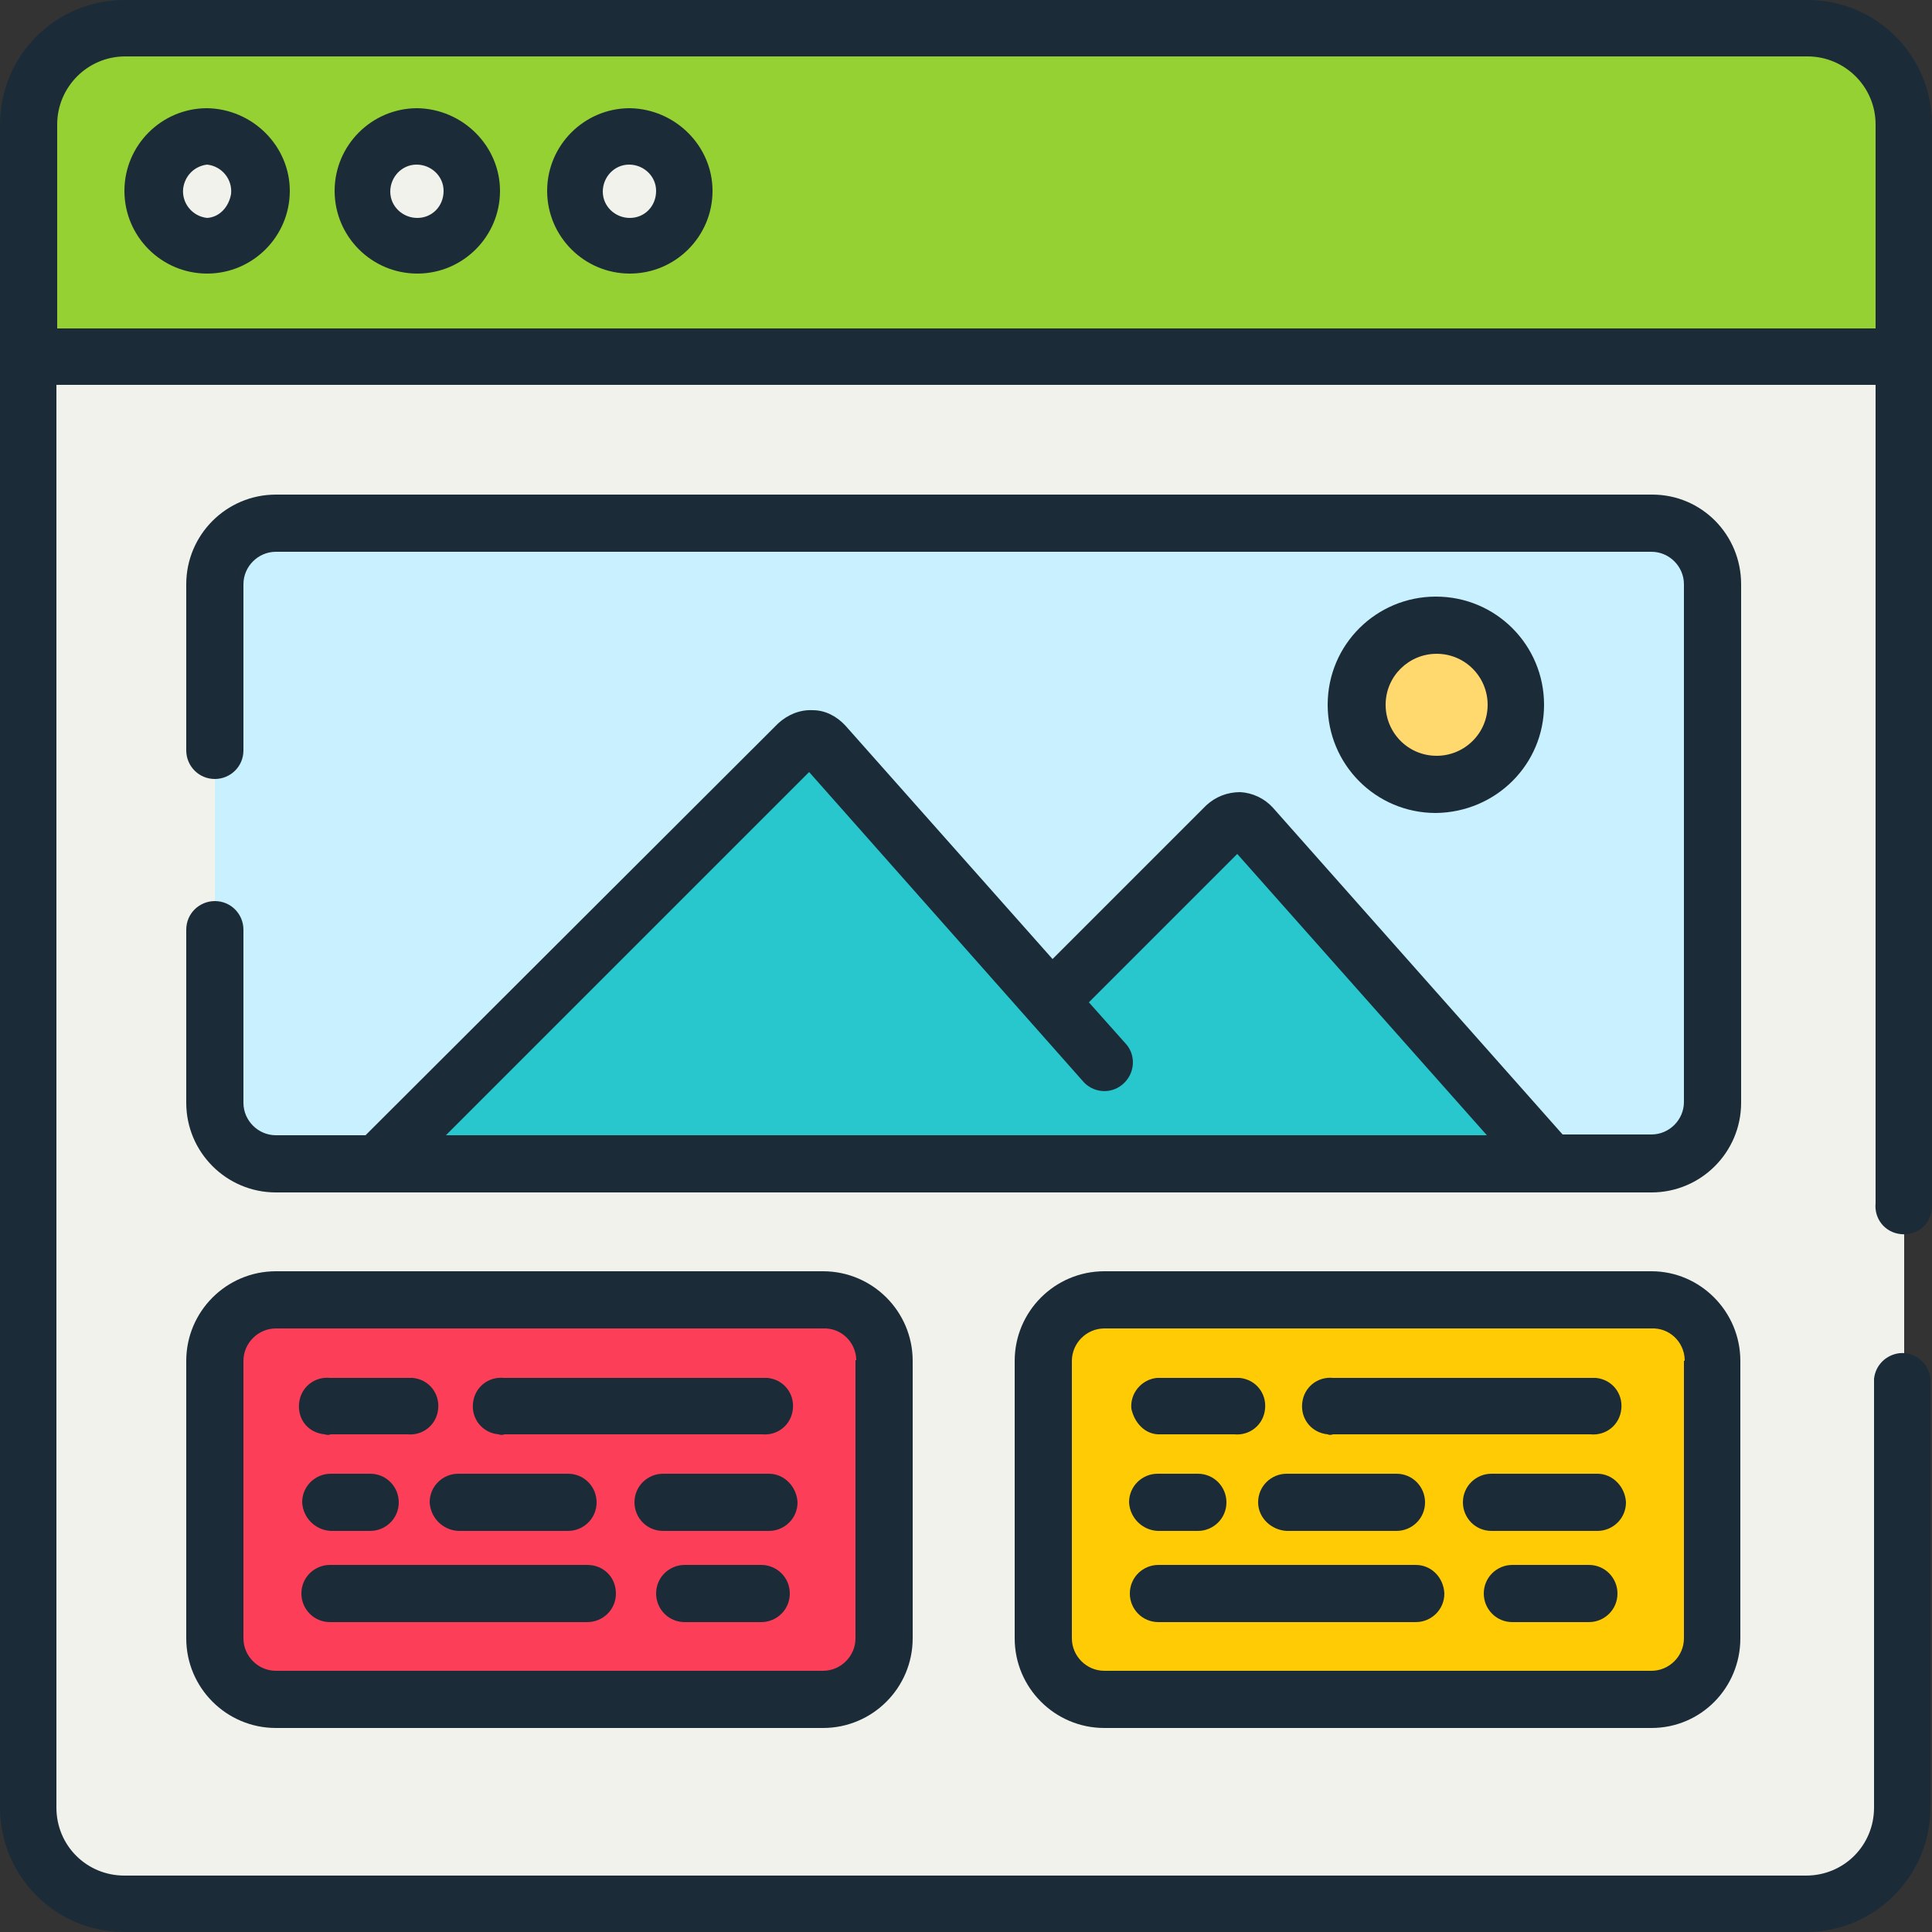 <svg xmlns="http://www.w3.org/2000/svg" xml:space="preserve" x="0" y="0" style="enable-background:new -180 272 250 250" version="1.1" viewBox="-180 272 250 250"><rect x="-180" y="272" width="250" height="250" fill="#333333" stroke="none"/><style type="text/css">.st0{display:none}.st1{display:inline}.st2{fill:#f1f2ec}.st3{fill:#636c78}.st4{fill:#1b2c38}.st5{fill:#27c7cd}.st6{fill:#fff}.st7{fill:#fc3e59}.st8{fill:#d8d8d8}.st9{fill:#ffcb05}.st10{opacity:.1;fill:#231f20;enable-background:new}.st11{fill:#e8e9e1}.st12{display:none;fill:#6c6ff2}.st13{fill:#95d133}.st14{fill:#c9f0ff}.st15{fill:#ffd86e}</style><g id="Camada_1" class="st0"><g id="Camada_1_1_"><g class="st1"><path id="svg_2_2_" d="m-351.3 784.4 232.9-3.7" class="st2"/><path id="svg_6" d="M-347.6 635.2h224.2c.7 0 1.3.6 1.3 1.3v137.9c0 .7-.6 1.3-1.3 1.3h-224.2c-.7 0-1.3-.6-1.3-1.3V636.5c.1-.7.6-1.3 1.3-1.3z" class="st3"/><path id="svg_7" d="M-123.4 776.9h-224.2c-1.4 0-2.5-1.1-2.5-2.5V636.5c0-1.4 1.1-2.5 2.5-2.5h224.2c1.4 0 2.5 1.1 2.5 2.5v137.9c0 1.4-1.1 2.5-2.5 2.5zm-224.2-140.4v137.9h224.2V636.5h-224.2z" class="st4"/><path id="svg_8" d="M-337.8 648.1h203.4v109.7h-203.5c.1 0 .1-109.7.1-109.7z" class="st5"/><path id="svg_9" d="M-125 783h-221.2c-5.3 0-9.8-3.9-10.7-9.1l-1.6-9.6h247.1l-1.4 8.4c-.9 5.9-6.1 10.3-12.2 10.3z" class="st6"/><path id="svg_10" d="M-125 784.2h-221.2c-5.9 0-11-4.3-11.9-10.1L-360 763h250.1l-1.6 9.8c-1.1 6.6-6.8 11.5-13.5 11.4zm-232-18.7 1.3 8.1c.7 4.6 4.8 8 9.5 8H-125c5.4 0 10.1-3.9 10.9-9.3l1.1-6.9-244 .1z" class="st4"/><path id="svg_11" d="M-251.7 770.3h33.1v2.5h-33.1v-2.5z" class="st4"/><path id="svg_12" d="M-155.4 758h-161.4V573.1c0-3.8 3.1-6.9 6.9-6.9h147.1c4.1 0 7.4 3.3 7.4 7.4V758z" class="st6"/><path id="svg_13" d="M-155.4 584.2h-161.4v-11.3c0-3.9 3.2-7 7-7h147.2c4 0 7.2 3.2 7.2 7.2v11.1z" class="st7"/><path id="svg_14" d="M-307.4 594.9h74.5V665h-74.5v-70.1z" class="st5"/><path id="svg_15" d="M-302.4 575.3c0 1.1-.9 2.1-2.1 2.1-1.1 0-2.1-.9-2.1-2.1 0-1.1.9-2.1 2.1-2.1 1.2.1 2.1 1 2.1 2.1zm8.1 0c0 1.1-.9 2.1-2.1 2.1-1.1 0-2.1-.9-2.1-2.1s.9-2.1 2.1-2.1c1.2.1 2.1 1 2.1 2.1zm8.1 0c-.1 1.1-1.1 2-2.2 1.9-1-.1-1.8-.9-1.9-1.9.1-1.1 1.1-2 2.2-1.9 1 .1 1.8.9 1.9 1.9z" class="st6"/><path id="svg_16" d="M-229.9 612.4h63.3v3.5h-63.3v-3.5zm0 10.3h63.3v3.5h-63.3v-3.5zm0 10.3h63.3v3.5h-63.3V633zm0 10.3h63.3v3.5h-63.3v-3.5zm0 10.3h43.7v3.5h-43.7v-3.5zm0-58.8h63.3v8.8h-63.3v-8.8zm-77.2 86.8h140.5v3.5H-307v-3.5h-.1zm13.3 11.9h113.6v3.5h-113.6v-3.5zm0 12h113.6v3.5h-113.6v-3.5zm0 11.9h113.6v3.5h-113.6v-3.5zm0 11.9h113.6v3.5h-113.6v-3.5zm0 12h56.8v3.5h-56.8v-3.5z" class="st8"/><path id="svg_17" d="M-154.2 758h-2.5V572.9c0-3-2.4-5.4-5.4-5.4h-148c-3 0-5.4 2.4-5.4 5.4V758h-2.5V572.9c0-4.4 3.6-8 8-8h148c4.4 0 8 3.6 8 8V758h-.2z" class="st4"/><path id="svg_18" d="M-314.8 582.9h159.4v2.5h-159.4v-2.5z" class="st4"/><path id="svg_19" d="M-250.2 633c0 10.3-8.3 18.6-18.6 18.6s-18.6-8.3-18.6-18.6 8.3-18.6 18.6-18.6 18.6 8.3 18.6 18.6z" class="st9"/><path id="svg_20" d="M-269.6 641.5V640c-1.8-.3-3.5-1.1-4.8-2.4l1.9-2.3c.8.8 1.8 1.4 2.9 1.8V634c-1.2-.2-2.2-.8-3.2-1.5-.7-.7-1.1-1.7-1-2.7 0-1.1.4-2.2 1.2-2.9.8-.8 1.9-1.3 3-1.4v-1h2.2v1.1c1.5.2 2.9.8 4.1 1.7l-1.7 2.4c-.7-.6-1.5-1-2.4-1.3v3c1.2.3 2.3.8 3.3 1.5.7.7 1.1 1.7 1.1 2.7 0 1.1-.4 2.2-1.2 2.9-.9.8-2 1.3-3.2 1.4v1.4l-2.2.2zm0-13.1c-.5.1-.9.6-.9 1.1 0 .6.4 1.1.9 1.3v-2.4zm3.2 7.5c0-.3-.1-.5-.2-.7-.2-.2-.5-.4-.8-.5v2.5c.6-.1 1-.7 1-1.3z" class="st4"/><path id="svg_21" d="m-270.1 597 2.5-.1.4 9.8-2.5.1-.4-9.8z" class="st4"/><path id="svg_22" d="m-257.2 609.5 9.9-17 2.2 1.3-9.9 17-2.2-1.3z" class="st4"/><path id="svg_23" d="m-247.7 618.1 8.5-4.9 1.3 2.2-8.5 4.9-1.3-2.2z" class="st4"/><path id="svg_24" d="M-243.9 632.8v-2.5l19.7.1v2.5l-19.7-.1z" class="st4"/><path id="svg_25" d="m-270 656.1 2.5-.1.2 9.8-2.5.1-.2-9.8z" class="st4"/><path id="svg_26" d="m-292.1 668.9 10-16.9 2.2 1.3-10 16.9-2.2-1.3z" class="st4"/><path id="svg_27" d="m-298.7 647.2 8.1-4.8 1.3 2.2-8.1 4.8-1.3-2.2z" class="st4"/><path id="svg_28" d="M-312.8 632.1v-2.5l19.7.3v2.5l-19.7-.3z" class="st4"/><path id="svg_29" d="m-298.7 615.4 1.2-2.2 8.4 4.5-1.2 2.2-8.4-4.5z" class="st4"/><path id="svg_30" d="m-291.1 593.3 2.2-1.2 9.6 17.2-2.2 1.2-9.6-17.2z" class="st4"/><path id="svg_31" d="m-245 652.8 15.7 18.7-6.5 5.5-15.6-18.7-4.5 12.3-12.6-39.2 36.5 19.2-13 2.2z" class="st10"/><path id="svg_32" d="m-243.2 650.7 17.2 17.2-6 6-17.2-17.2-3.4 12.7-15.9-38 38 16c0-.1-12.7 3.3-12.7 3.3z" class="st4"/><circle id="svg_33" cx="-190.1" cy="673.7" r="21.7" class="st10"/><circle id="svg_34" cx="-189" cy="671" r="18.9" class="st9"/><path id="svg_35" d="M-189 691.2c-11.1 0-20.2-9-20.2-20.1 0-11.1 9-20.2 20.1-20.2 11.1 0 20.2 9 20.2 20.1 0 11.2-9 20.2-20.1 20.2zm0-37.8c-9.7 0-17.6 7.9-17.6 17.6s7.9 17.6 17.6 17.6 17.6-7.9 17.6-17.6c0-9.7-7.9-17.6-17.6-17.6z" class="st4"/><path id="svg_36" d="M-189.9 679.6v-1.5c-1.8-.3-3.5-1.1-4.9-2.4l1.9-2.4c.8.8 1.8 1.4 2.9 1.8V672c-1.2-.2-2.3-.8-3.2-1.5-.7-.7-1.1-1.7-1-2.7 0-1.1.4-2.2 1.2-2.9.8-.8 1.9-1.3 3.1-1.4v-1.1h2.2v1.1c1.5.2 2.9.8 4.1 1.7l-1.7 2.5c-.7-.6-1.6-1-2.4-1.3v3c1.2.2 2.4.8 3.3 1.6.7.7 1.1 1.7 1.1 2.8s-.4 2.2-1.2 3c-.9.8-2 1.3-3.2 1.4v1.5l-2.2-.1zm0-13.2c-.5.1-.9.6-.9 1.1 0 .6.4 1.1.9 1.3v-2.4zm3.3 7.6c0-.3-.1-.5-.2-.7-.2-.2-.5-.4-.8-.5v2.5c.6-.1 1-.7 1-1.3z" class="st4"/><circle id="svg_37" cx="-141.1" cy="619.2" r="26.3" class="st10"/><path id="svg_38" d="M-118.5 628.5c-6.3 10.9-20.3 14.6-31.2 8.3-10.9-6.3-14.6-20.3-8.3-31.2s20.2-14.6 31.1-8.4c11 6.3 14.8 20.2 8.4 31.3 0-.1 0-.1 0 0z" class="st9"/><path id="svg_39" d="M-138.4 641.2c-13.3 0-24.1-10.9-24-24.2.1-13.3 10.9-24.1 24.2-24s24.1 10.9 24 24.2c0 4.2-1.1 8.3-3.2 11.9-4.4 7.5-12.4 12.1-21 12.1zm0-45.7c-11.9 0-21.6 9.7-21.6 21.6 0 11.9 9.7 21.6 21.6 21.6 11.9 0 21.6-9.7 21.6-21.6 0-7.7-4.1-14.9-10.8-18.7-3.3-2-7-2.9-10.8-2.9z" class="st4"/><path id="svg_40" d="m-144.5 625.6.9-1.6c-1.7-1.4-3-3.3-3.7-5.5l3.5-1.3c.4 1.4 1.1 2.6 2 3.7l1.9-3.3c-1.1-1-1.9-2.2-2.5-3.5-.3-1.2-.1-2.5.6-3.5.6-1.2 1.7-2 3-2.4 1.4-.3 2.8-.2 4.1.4l.6-1.1 2.3 1.3-.6 1.1c1.4 1.2 2.6 2.6 3.3 4.3l-3.3 1.6c-.4-1-1-2-1.8-2.8l-1.8 3.2c1.1 1 2 2.3 2.5 3.7.3 1.2.1 2.5-.6 3.6-.6 1.2-1.7 2.1-3 2.4-1.4.3-2.9.2-4.2-.5l-.9 1.5-2.3-1.3zm8-13.9c-.6-.2-1.3.1-1.6.7-.3.6-.3 1.4.2 1.9l1.4-2.6zm-1.1 9.9c.2-.3.2-.6.2-.9-.1-.4-.3-.8-.5-1.1l-1.5 2.7c.6.3 1.4 0 1.8-.7z" class="st4"/><path id="svg_41" d="M-190.6 610.6c4.4 6.4 2.9 15.1-3.5 19.6-6.4 4.4-15.1 2.9-19.6-3.5-4.4-6.4-2.9-15.1 3.5-19.6 6.4-4.4 15.1-2.8 19.6 3.5z" class="st10"/><path id="svg_42" d="M-192.6 609.9c3.9 5.5 2.5 13.1-3 17-5.5 3.9-13.1 2.5-17-3-3.9-5.5-2.5-13.1 3-17 5.6-3.8 13.2-2.5 17 3z" class="st9"/><path id="svg_43" d="M-202.5 630.4c-.8 0-1.6-.1-2.4-.2-7.3-1.3-12.3-8.3-11-15.6 1.3-7.3 8.3-12.3 15.6-11s12.3 8.3 11 15.6c-1.1 6.5-6.7 11.2-13.2 11.2zm0-24.4c-6 0-10.9 4.9-10.9 11 0 6 4.9 10.9 11 10.9 6 0 10.9-4.9 10.9-11 0-2.2-.7-4.4-2-6.2-1.7-2.4-4.2-4-7.1-4.5-.6-.2-1.3-.2-1.9-.2z" class="st4"/><path id="svg_44" d="m-199.8 621.8-.6-.8c-1.1.5-2.3.7-3.5.5l.2-2c.7.1 1.5.1 2.2-.1l-1.2-1.6c-.7.3-1.5.4-2.3.4-.6-.1-1.2-.5-1.5-1.1-.4-.6-.6-1.3-.5-2s.5-1.4 1.1-1.9l-.4-.5 1.2-.8.4.6c.9-.4 1.9-.6 2.8-.6v1.9c-.6 0-1.2.1-1.8.2l1.1 1.6c.7-.3 1.5-.5 2.3-.4.7.1 1.2.5 1.6 1.1.4.6.6 1.3.5 2-.2.8-.6 1.4-1.2 1.9l.5.8-.9.8zm-4.9-7c-.2.3-.2.7 0 .9.2.3.6.4 1 .3-.1.1-1-1.2-1-1.2zm4.5 2.8c-.1-.1-.2-.2-.4-.3h-.6l1 1.4c.2-.3.2-.8 0-1.1z" class="st4"/></g></g><g id="Camada_2"><g class="st1"><path id="svg_1_1_" d="M-139.3 563.1c0-6.4-5.2-14.1-11.7-14.1h-129.1c-6.4 0-11.7 5.2-11.7 11.7v187.5c0 5.4 4.4 9.7 9.7 9.7h117.2v-29.4l15.8-8.8" class="st7"/><path id="svg_2" d="M-181.5 580.2H-326c-6.5 0-11.7 5.2-11.7 11.7v185.5c0 6.5 5.2 11.7 11.7 11.7h144.5c6.5 0 11.7-5.2 11.7-11.7V591.9c0-6.5-5.2-11.7-11.7-11.7z" class="st11"/><path id="svg_3" d="m-160.9 678.2 32.5 32.5c4.5 4.5 4.5 11.8 0 16.3s-11.8 4.5-16.3 0l-32.6-32.3 16.4-16.5z" class="st12"/><path id="svg_4" d="M-132.3 673c0 30.3-24.5 54.8-54.8 54.8s-54.8-24.5-54.8-54.8 24.5-54.8 54.8-54.8c30.3 0 54.8 24.6 54.8 54.8z" class="st2"/><path id="svg_5" d="m-171.8 649.5-20.6 20.6-10.1-10.1-13.3 13.3 10.1 10.1 13.3 13.3 33.8-33.8-13.2-13.4z" class="st13"/><path id="svg_6_1_" d="M-164.9 728.5c6.5-2.2 8.4-3.4 11-5.2 11.8-7.6 26.1-27.1 26.4-49.9.2-11.1-3-20.4-6.2-26.8v-85.9c0-9.2-7.5-16.6-16.6-16.6h-129.8c-9.2 0-16.6 7.5-16.6 16.6v14.6H-326c-9.2 0-16.6 7.5-16.6 16.6v185.5c0 9.2 7.4 16.6 16.6 16.6h144.5c9.2 0 16.6-7.4 16.6-16.6m-122-216.8c0-3.8 3.1-6.8 6.8-6.8h129.7c3.8 0 6.8 3.1 6.8 6.8v71.9l-1.5-1.6a60.19 60.19 0 0 0-19.9-13.2V592c0-9.2-7.4-16.6-16.6-16.6h-105.3v-14.8zm-.2 14.7s-.1-.1 0 0zm-9.3 0s0-.1 0 0zm121.9 202.1c0 3.8-3 6.8-6.8 6.8H-326c-3.8 0-6.8-3.1-6.8-6.8V591.9c0-3.8 3-6.8 6.8-6.8h144.5c3.8 0 6.8 3.1 6.8 6.8v22.7c-19.8-4.2-40.3 1.8-54.7 16.1-4.1 4-7.5 8.7-10.2 13.7h-71.9c-2.7.2-4.7 2.6-4.5 5.3.2 2.4 2.1 4.3 4.5 4.5h67.5c-2.7 8.2-3.6 16.9-2.6 25.4h-64.8c-2.7.2-4.7 2.6-4.5 5.3.2 2.4 2.1 4.3 4.5 4.5h66.8c7.3 25.6 30.7 43.2 57.3 43.2 4.2 0 8.4-.4 12.5-1.3l.3 46.1zm-47.9-69.1c-20.4-20.3-19.6-53.9 2.5-73.1 18.6-16.3 46.9-16.3 65.5-.1 22.1 19.2 23 52.7 2.7 73.1l-.1.1c-19.5 19.5-51.1 19.5-70.6 0z" class="st4"/><path id="svg_7_1_" d="M-168.3 646c-1.9-1.9-5-1.9-6.9 0l-17.1 17.1-6.7-6.7c-1.9-1.9-5-1.9-6.9 0l-13.2 13.3c-.9.9-1.4 2.1-1.4 3.4s.5 2.5 1.4 3.5l23.4 23.4c1.9 1.9 5 1.9 6.9 0l33.8-33.8c.9-.9 1.4-2.2 1.4-3.5s-.5-2.5-1.4-3.4l-13.3-13.3zm-24 43.8-16.5-16.5 6.3-6.3 6.7 6.7c1.9 1.9 5 1.9 6.9 0l17.1-17.1 6.3 6.3c-.1-.1-26.8 26.9-26.8 26.9zm-119 34.8h68.3c2.7.2 5.1-1.8 5.3-4.5.2-2.7-1.8-5.1-4.5-5.3h-69.1c-2.7.2-4.7 2.6-4.5 5.3.2 2.4 2.1 4.3 4.5 4.5zm93.8 25.5c-1.3 0-2.5.5-3.4 1.4-1.9 1.9-1.9 5 0 6.9 1.9 1.9 5 1.9 6.9 0 1.9-1.9 1.9-5 0-6.9-1-.9-2.2-1.4-3.5-1.4zm-19.6 0h-74.2c-2.7.2-4.7 2.6-4.5 5.3.2 2.4 2.1 4.3 4.5 4.5h74.2c2.7-.2 4.7-2.6 4.5-5.3-.2-2.4-2.1-4.3-4.5-4.5zm-74.2-130.9h74c2.7-.2 4.7-2.6 4.5-5.3-.2-2.4-2.1-4.3-4.5-4.5h-74c-2.7.2-4.7 2.6-4.5 5.3.2 2.4 2.1 4.3 4.5 4.5z" class="st4"/></g></g><g id="Camada_3" class="st1"><g><g id="Layer_2"><path id="svg_1" d="M66.3 518.1h-242.5V365.6l121.3-90 121.3 90v152.5h-.1z" class="st9"/><path id="svg_2_1_" d="M-160.5 373.4H50.7v93.9h-211.2v-93.9z" class="st11"/><path id="svg_3_1_" d="M-160.5 291.2H50.7v93.9h-211.2v-93.9z" class="st2"/><path id="svg_4_1_" d="M66.3 518.1h-242.5L66.3 365.6v152.5z" class="st9"/><path id="svg_5_1_" d="M66.3 518.1h-242.5V365.6L66.3 518.1z" class="st9"/><path id="svg_6_2_" d="M-8 318.6h31.3v39.1H-8v-39.1z" class="st7"/><path id="svg_7_2_" d="M70 518.6v-153c0-1.2-.6-2.3-1.5-2.9L54.2 352v-60.7c0-2-1.6-3.6-3.6-3.6h-83.2l-20-14.9c-1.3-1-3.1-1-4.4 0l-20.1 14.9h-83.4c-2 0-3.6 1.6-3.6 3.6V352l-14.3 10.7c-.9.7-1.5 1.8-1.5 2.9v152.6c0 2 1.6 3.6 3.6 3.6H66.2c1.9 0 3.6-1.4 3.8-3.2zm-118-76.8 110.7-69.6v139.2L-48 441.8zm107.8-76.5-5.5 3.6v-7.5l5.5 3.9zm-114.7-85.1 10 7.4h-19.8l9.8-7.4zM47 294.9v78.5l-12.8 8.1H-1.5c-2 0-3.7 1.6-3.7 3.7 0 2 1.6 3.7 3.7 3.7h23.9L-55 437.6l-77.5-48.7h113.4c2 0 3.7-1.6 3.7-3.7 0-2-1.6-3.7-3.7-3.7H-144l-12.8-8.1v-78.5H47zm-211.2 73.9-5.5-3.6 5.5-4.1v7.7zm-8.3 145.7V372.2L53.6 514.5h-226.1z" class="st4"/><path id="svg_8_1_" d="M-8 361.4h31.3c2 0 3.6-1.6 3.6-3.6v-39.3c0-2-1.6-3.6-3.6-3.6H-8c-2 0-3.6 1.6-3.6 3.6v39.3c.1 2 1.7 3.6 3.6 3.6zm3.6-39.2h24V354h-24v-31.8zm-128.8.1h109.5c2 0 3.7-1.6 3.7-3.7 0-2-1.6-3.7-3.7-3.7h-109.5c-2 0-3.7 1.6-3.7 3.7.1 2.1 1.7 3.7 3.7 3.7zm0 19.6h58.9c2 0 3.7-1.6 3.7-3.7 0-2-1.6-3.7-3.7-3.7h-58.9c-2 0-3.7 1.6-3.7 3.7.1 2 1.7 3.7 3.7 3.7zm109.6-7.5h-35.2c-2 0-3.7 1.6-3.7 3.7 0 2 1.6 3.7 3.7 3.7h35.2c2 0 3.7-1.6 3.7-3.7s-1.7-3.7-3.7-3.7zm-109.6 27h78.5c2 0 3.7-1.6 3.7-3.7 0-2-1.6-3.7-3.7-3.7h-78.5c-2 0-3.7 1.6-3.7 3.7.1 2.1 1.7 3.7 3.7 3.7zm109.6-7.3h-15.7c-2 0-3.7 1.6-3.7 3.7 0 2 1.6 3.7 3.7 3.7h15.7c2 0 3.7-1.6 3.7-3.7s-1.7-3.7-3.7-3.7zm-11.7 43c-2 0-3.7 1.6-3.7 3.7s1.6 3.7 3.7 3.7h19.6c2 0 3.7-1.6 3.7-3.7s-1.6-3.7-3.7-3.7h-19.6zm-12 3.7c0-2-1.6-3.6-3.6-3.6H-94c-2 0-3.7 1.6-3.7 3.7s1.6 3.7 3.7 3.7h43c2 0 3.6-1.5 3.6-3.5.1-.1.1-.2.1-.3zm-15.2 15.9h-12c-2 0-3.7 1.6-3.7 3.7 0 2 1.6 3.7 3.7 3.7h12c2 0 3.7-1.6 3.7-3.7s-1.7-3.7-3.7-3.7zm23.2 0h-7.8c-2 0-3.7 1.6-3.7 3.7 0 2 1.6 3.7 3.7 3.7h7.8c2 0 3.7-1.6 3.7-3.7s-1.7-3.7-3.7-3.7z" class="st4"/></g></g></g></g><g id="Camada_2_1_"><g><g id="Layer_1"><path id="svg_1_2_" d="M53.9 518.4h-217.8c-6.9 0-12.5-5.6-12.5-12.5V288.1c0-6.9 5.6-12.5 12.5-12.5H53.9c6.9 0 12.5 5.6 12.5 12.5v217.8c0 6.9-5.6 12.5-12.5 12.5z" class="st2"/><path id="svg_2_3_" d="M66.4 318.2h-242.7v-30c0-6.9 5.6-12.5 12.5-12.5H53.9c6.9 0 12.5 5.6 12.5 12.5v30z" class="st13"/><path id="svg_3_2_" d="M-146.2 296.8c0 3.9-3.2 7.1-7.1 7.1s-7.1-3.2-7.1-7.1c0-3.9 3.2-7.1 7.1-7.1s7.1 3.2 7.1 7.1zm27.4 0c0 3.9-3.2 7.1-7.1 7.1s-7.1-3.2-7.1-7.1c0-3.9 3.2-7.1 7.1-7.1 3.9 0 7.1 3.2 7.1 7.1zm27.4 0c0 3.9-3.2 7.1-7.1 7.1s-7.1-3.2-7.1-7.1c0-3.9 3.2-7.1 7.1-7.1 3.9 0 7.1 3.2 7.1 7.1z" class="st2"/><path id="svg_4_2_" d="M-73.4 491.9h-70.8c-4.4 0-7.9-3.5-7.9-7.9v-35.9c0-4.4 3.5-7.9 7.9-7.9h70.8c4.4 0 7.9 3.5 7.9 7.9V484c0 4.4-3.5 7.9-7.9 7.9z" class="st7"/><path id="svg_5_2_" d="M33.8 491.9H-37c-4.4 0-7.9-3.5-7.9-7.9v-35.9c0-4.4 3.5-7.9 7.9-7.9h70.8c4.4 0 7.9 3.6 7.9 7.9V484c0 4.4-3.6 7.9-7.9 7.9z" class="st9"/><path id="svg_6_3_" d="M33.7 422.6h-178c-4.4 0-7.9-3.5-7.9-7.9v-67.1c0-4.4 3.5-7.9 7.9-7.9h178c4.4 0 7.9 3.5 7.9 7.9v67c.1 4.4-3.5 7.9-7.9 8 .1 0 0 0 0 0z" class="st14"/><path id="svg_7_3_" d="m-130.7 422.1 53.7-53.7c.9-.9 2.4-1 3.4-.1l.1.1 47.5 53.7h-104.7z" class="st5"/><path id="svg_8_2_" d="m-64.7 422.1 43.2-43.2c.9-.9 2.4-1 3.3-.1l.1.1 38.2 43c.1.1-84.8.2-84.8.2z" class="st5"/><path id="svg_9_1_" d="M16.2 363.2c0 5.7-4.6 10.3-10.3 10.3s-10.3-4.6-10.3-10.3 4.6-10.3 10.3-10.3 10.3 4.6 10.3 10.3z" class="st15"/><path id="svg_10_1_" d="M-153.2 286c-5.9 0-10.7 4.8-10.7 10.7s4.8 10.7 10.7 10.7c5.9 0 10.7-4.8 10.7-10.7 0-5.8-4.8-10.6-10.7-10.7zm0 14.2c-1.9-.2-3.3-1.9-3.1-3.8.2-1.6 1.4-2.9 3.1-3.1 1.9.2 3.3 1.9 3.1 3.8-.3 1.7-1.5 3-3.1 3.1zM-126 286c-5.9 0-10.7 4.8-10.7 10.7 0 5.9 4.8 10.7 10.7 10.7s10.7-4.8 10.7-10.7c0-5.8-4.8-10.6-10.7-10.7zm0 14.2c-1.9 0-3.5-1.5-3.5-3.4s1.5-3.5 3.4-3.5 3.5 1.5 3.5 3.4c0 2-1.5 3.5-3.4 3.5zm27.5-14.2c-5.9 0-10.7 4.8-10.7 10.7s4.8 10.7 10.7 10.7c5.9 0 10.7-4.8 10.7-10.7 0-5.8-4.8-10.6-10.7-10.7zm0 14.2c-1.9 0-3.5-1.5-3.5-3.4s1.5-3.5 3.4-3.5 3.5 1.5 3.5 3.4c0 2-1.5 3.5-3.4 3.5z" class="st4"/><path id="svg_11_1_" d="M53.9 272h-217.8c-8.9 0-16.1 7.2-16.1 16.1v217.8c0 8.9 7.2 16.1 16.1 16.1H53.9c8.8-.1 15.9-7.3 15.9-16.1v-55.5c-.2-2-2-3.5-4-3.3-1.7.2-3.1 1.5-3.3 3.3v55.5c0 4.9-3.9 8.8-8.8 8.8h-217.6c-4.9 0-8.8-3.9-8.8-8.8V321.8H62.7v105.9c-.2 2 1.2 3.8 3.3 4 2 .2 3.8-1.2 4-3.3V288.1c0-8.9-7.2-16.1-16.1-16.1zm8.8 42.5h-235.3v-26.4c0-4.8 3.9-8.8 8.8-8.8H53.9c4.8 0 8.8 3.9 8.8 8.8v26.4z" class="st4"/><path id="svg_12_1_" d="M45.3 347.6c0-6.4-5.1-11.6-11.5-11.6h-178.1c-6.4 0-11.6 5.2-11.6 11.6v21.5c0 2 1.6 3.7 3.7 3.7 2 0 3.7-1.6 3.7-3.7v-21.5c0-2.3 1.9-4.2 4.2-4.2h178c2.3 0 4.2 1.9 4.2 4.2v67c0 2.3-1.9 4.2-4.2 4.2H22.2l-37.5-42.3c-1.1-1.2-2.6-1.9-4.2-2-1.7 0-3.2.6-4.4 1.7l-19.9 19.9-26.8-30.2c-1.1-1.2-2.6-2-4.2-2-1.7-.1-3.3.6-4.5 1.7l-53.4 53.3h-11.6c-2.3 0-4.2-1.9-4.2-4.2v-22.4c0-2-1.6-3.7-3.7-3.7-2 0-3.7 1.6-3.7 3.7v22.4c0 6.4 5.2 11.6 11.6 11.6h178c6.4 0 11.6-5.2 11.6-11.6v-67.1zm-167.6 71.3 47-47 35.6 40.2c1.4 1.4 3.7 1.5 5.2 0 1.3-1.3 1.5-3.4.3-4.9l-4.9-5.5 19.2-19.2 32.3 36.4h-134.7zm-22 17.6c-6.4 0-11.6 5.2-11.6 11.6V484c0 6.4 5.2 11.6 11.6 11.6h70.8c6.4 0 11.6-5.2 11.6-11.6v-35.9c0-6.4-5.2-11.6-11.6-11.6h-70.8zm75 11.6V484c0 2.3-1.9 4.2-4.2 4.2h-70.8c-2.3 0-4.2-1.9-4.2-4.2v-35.9c0-2.3 1.9-4.2 4.2-4.2h70.8c2.3-.1 4.2 1.7 4.3 4v.1h-.1zm32.2-11.6c-6.4 0-11.6 5.2-11.6 11.6V484c0 6.4 5.2 11.6 11.6 11.6h70.8c6.4 0 11.5-5.2 11.5-11.6v-35.9c0-6.4-5.2-11.6-11.5-11.6h-70.8zm75 11.6V484c0 2.3-1.9 4.2-4.2 4.2h-70.8c-2.3 0-4.2-1.9-4.2-4.2v-35.9c0-2.3 1.9-4.2 4.2-4.2h70.8c2.3-.1 4.2 1.7 4.3 4v.1c0 .1-.1.1-.1.1z" class="st4"/><path id="svg_13_1_" d="M-137.2 457.6h9.9c2 .2 3.8-1.2 4-3.3.2-2-1.2-3.8-3.3-4H-137.3c-2-.2-3.8 1.2-4 3.3s1.2 3.8 3.3 4c.3.1.6.1.8 0zm0 12.5h5.1c2 0 3.7-1.6 3.7-3.7 0-2-1.6-3.7-3.7-3.7h-5.1c-2 0-3.7 1.6-3.7 3.7.1 2 1.7 3.6 3.7 3.7zm56.7-7.4h-13.7c-2 0-3.7 1.6-3.7 3.7 0 2 1.6 3.7 3.7 3.7h13.7c2 0 3.7-1.6 3.7-3.7-.1-2-1.7-3.7-3.7-3.7zm-34.2-5.1h33.3c2 .2 3.8-1.2 4-3.3.2-2-1.2-3.8-3.3-4H-114.8c-2-.2-3.8 1.2-4 3.3-.2 2 1.2 3.8 3.3 4 .3.1.5.1.8 0zm33.2 16.9h-9.9c-2 0-3.7 1.6-3.7 3.7 0 2 1.6 3.7 3.7 3.7h9.9c2 0 3.7-1.6 3.7-3.7s-1.7-3.7-3.7-3.7zm-22.5 0h-33.3c-2 0-3.7 1.6-3.7 3.7 0 2 1.6 3.7 3.7 3.7h33.3c2 0 3.7-1.6 3.7-3.7s-1.6-3.7-3.7-3.7zm-16.7-4.4h14.2c2 0 3.7-1.6 3.7-3.7 0-2-1.6-3.7-3.7-3.7h-14.2c-2 0-3.7 1.6-3.7 3.7.1 2 1.7 3.6 3.7 3.7zm90.5-12.5h9.9c2 .2 3.8-1.2 4-3.3.2-2-1.2-3.8-3.3-4H-30.3c-2 .2-3.5 2-3.3 4 .4 1.8 1.7 3.2 3.4 3.3zm0 12.5h5.2c2 0 3.7-1.6 3.7-3.7 0-2-1.6-3.7-3.7-3.7h-5.2c-2 0-3.7 1.6-3.7 3.7.1 2 1.7 3.6 3.7 3.7zm56.9-7.4H13c-2 0-3.7 1.6-3.7 3.7 0 2 1.6 3.7 3.7 3.7h13.7c2 0 3.7-1.6 3.7-3.7-.1-2-1.7-3.7-3.7-3.7zm-34.2-5.1h33.3c2 .2 3.8-1.2 4-3.3.2-2-1.2-3.8-3.3-4h-34c-2-.2-3.8 1.2-4 3.3-.2 2 1.2 3.8 3.3 4 .2.1.4.1.7 0zm33.2 16.9h-10c-2 0-3.7 1.6-3.7 3.7 0 2 1.6 3.7 3.7 3.7h9.9c2 0 3.7-1.6 3.7-3.7 0-2-1.6-3.7-3.7-3.7h.1zm-22.5 0h-33.3c-2 0-3.7 1.6-3.7 3.7 0 2 1.6 3.7 3.7 3.7H3.2c2 0 3.7-1.6 3.7-3.7-.1-2.1-1.7-3.7-3.7-3.7zm-16.7-4.4H.7c2 0 3.7-1.6 3.7-3.7 0-2-1.6-3.7-3.7-3.7h-14.2c-2 0-3.7 1.6-3.7 3.7 0 2 1.7 3.6 3.7 3.7zm33.3-106.9c0-7.7-6.2-14-14-14-7.7 0-14 6.2-14 14 0 7.7 6.2 14 14 14 7.8-.1 14-6.3 14-14zm-20.5 0c0-3.7 3-6.6 6.6-6.6 3.7 0 6.6 3 6.6 6.6 0 3.7-3 6.6-6.6 6.6-3.7 0-6.6-3-6.6-6.6z" class="st4"/></g></g></g></svg>